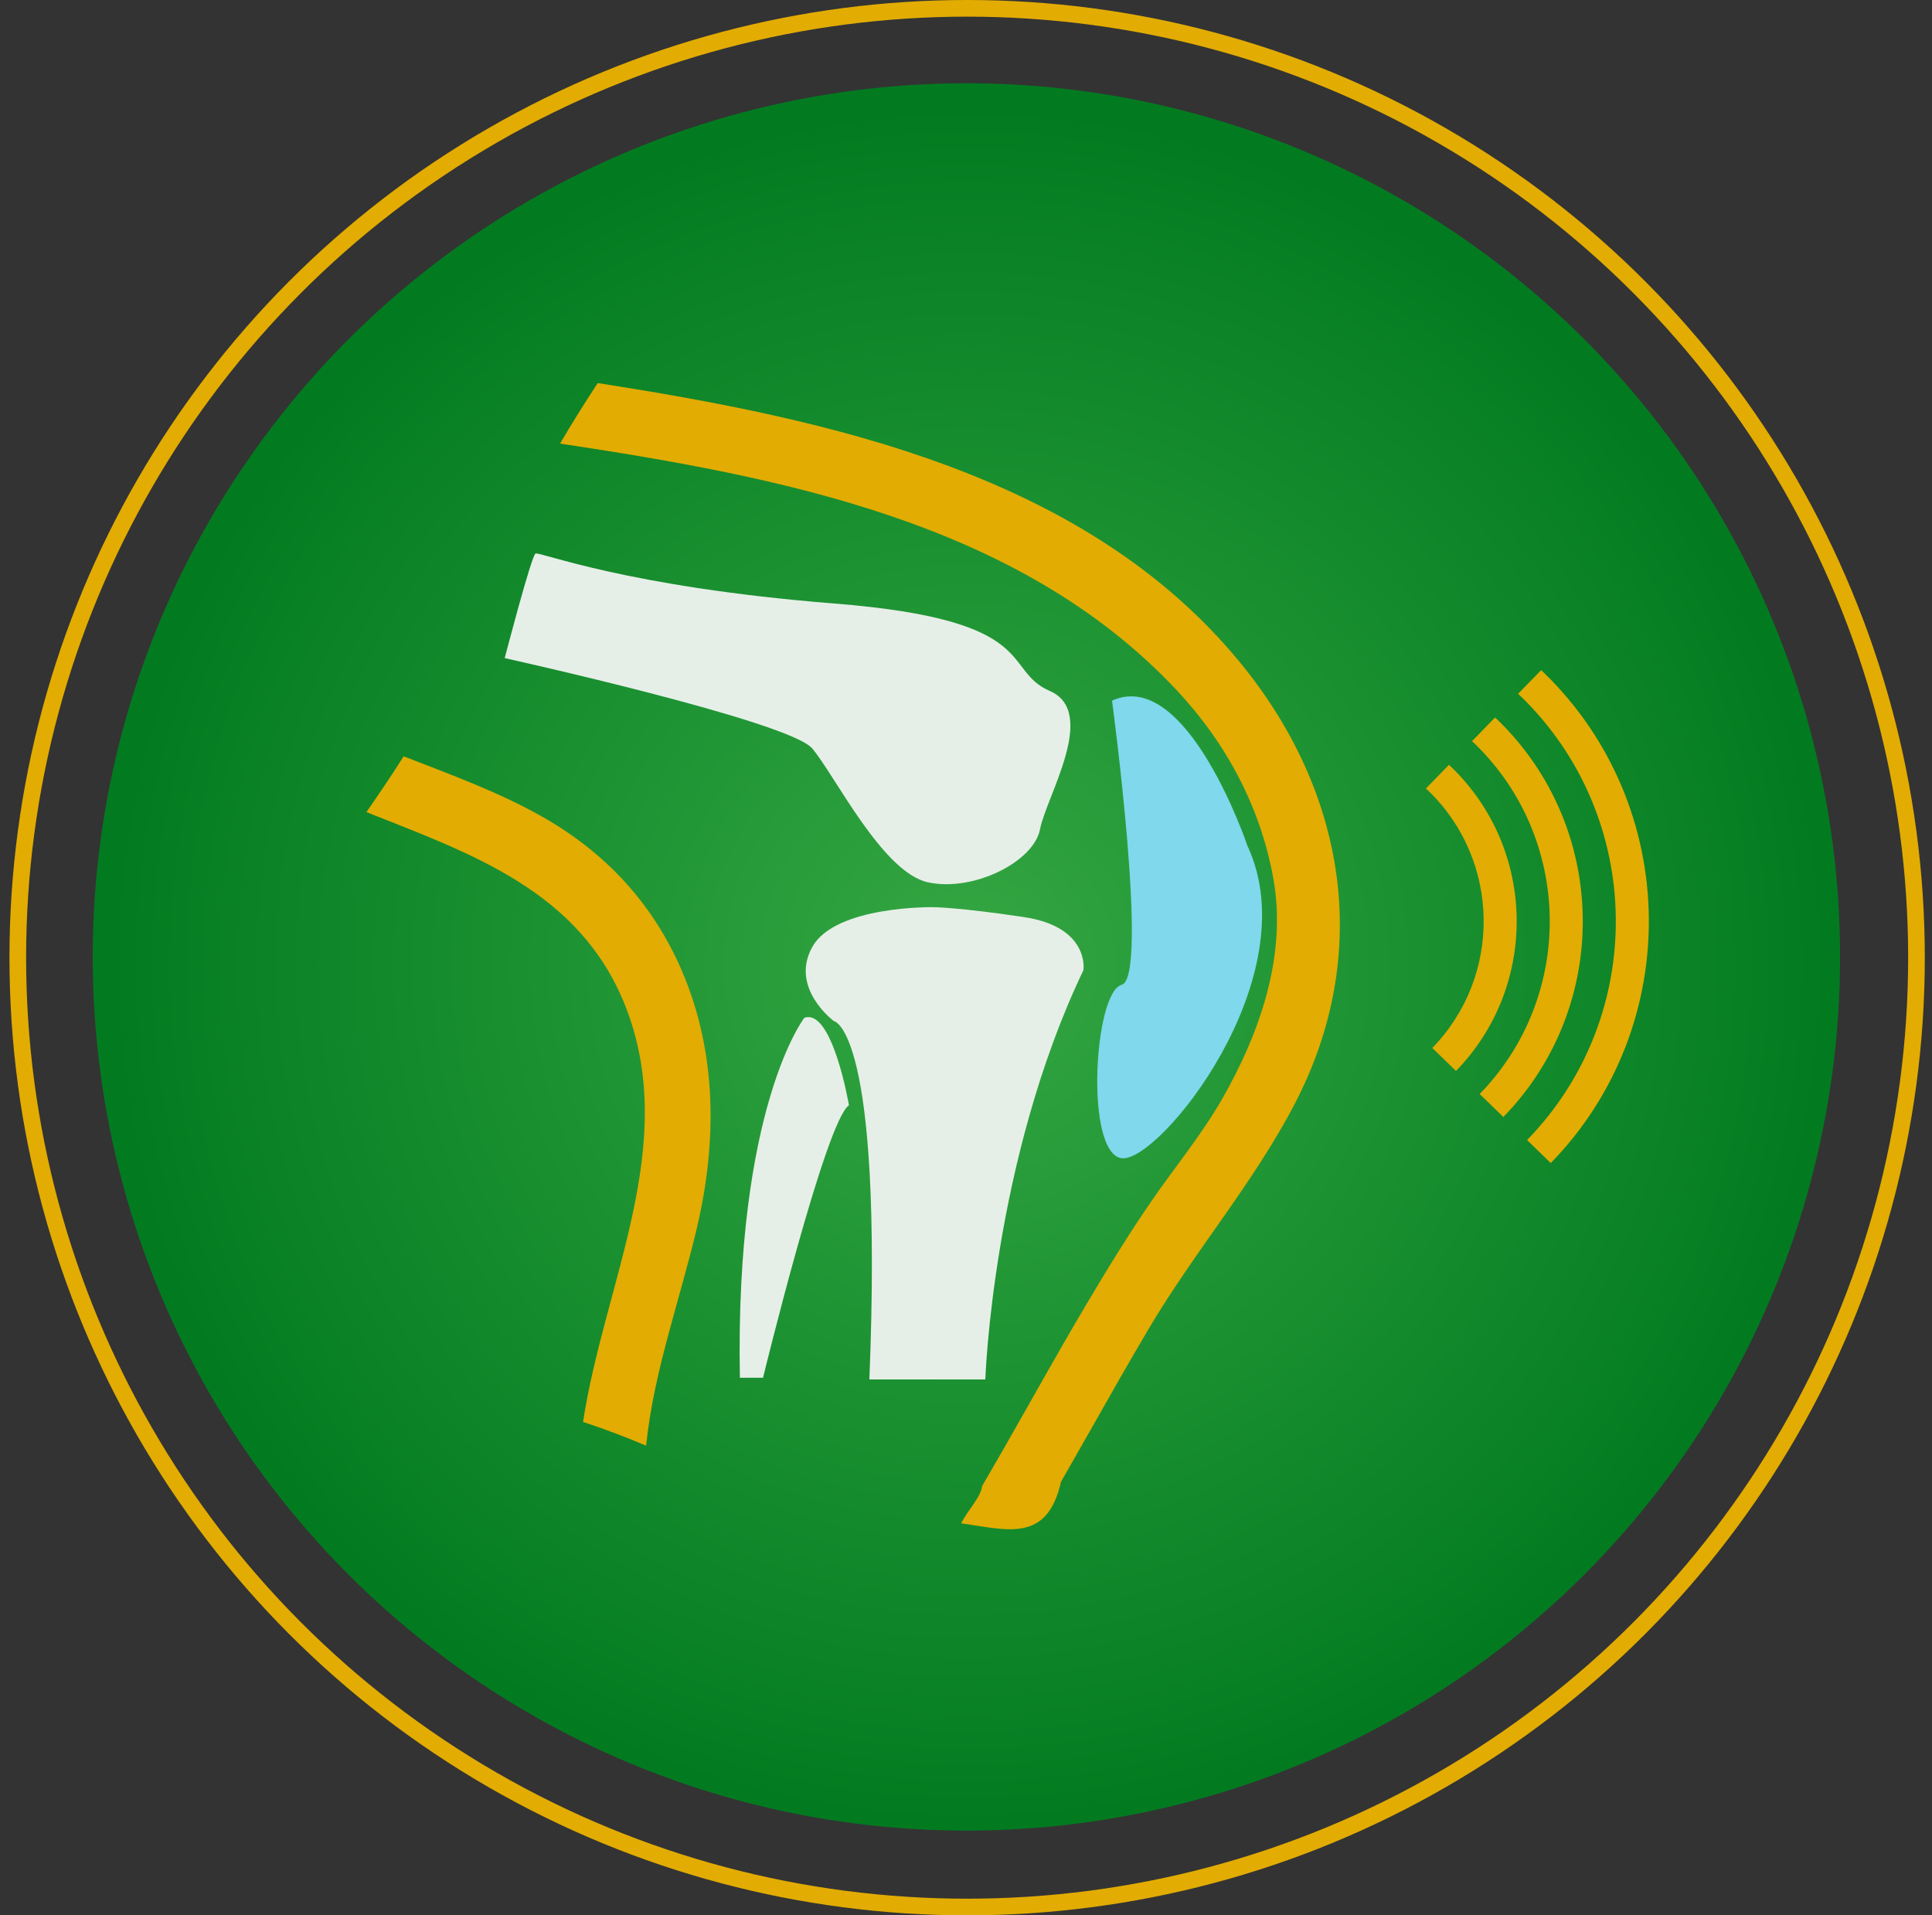 <?xml version="1.0" encoding="UTF-8"?> <svg xmlns="http://www.w3.org/2000/svg" width="116" height="115" viewBox="0 0 116 115" fill="none"><rect x="0" y="0" width="116" height="115" fill="#333333" stroke="none"/><circle cx="58.024" cy="57.456" r="52.456" fill="url(#paint0_radial_7504_101)"></circle><circle cx="58.068" cy="57.5" r="57" stroke="#E2AC02"></circle><path d="M30.303 39.514C30.303 39.514 47.394 43.297 48.771 44.941C50.148 46.585 52.993 52.382 55.714 52.975C58.436 53.569 62.075 51.745 62.445 49.787C62.816 47.829 65.963 42.76 63.029 41.485C60.095 40.21 62.626 37.233 50.094 36.236C37.561 35.24 32.397 33.102 32.151 33.237C31.904 33.371 30.303 39.514 30.303 39.514Z" fill="#E6EFE7"></path><path d="M66.767 42.067C66.767 42.067 69.005 58.697 67.345 59.131C65.685 59.564 65.119 69.232 67.345 69.542C69.57 69.853 78.587 58.712 74.902 50.792C74.902 50.792 71.273 40.025 66.767 42.067Z" fill="#7FD8EC"></path><path d="M56.02 54.468C56.02 54.468 50.166 54.369 48.777 56.848C47.389 59.326 50.067 61.308 50.067 61.308C50.067 61.308 53.042 61.706 52.199 82.823H59.161C59.161 82.823 59.593 69.662 65.051 58.248C65.051 58.248 65.448 55.658 61.478 55.063C57.509 54.468 56.02 54.468 56.02 54.468Z" fill="#E6EFE7"></path><path d="M48.294 61.111C48.294 61.111 44.126 66.464 44.423 82.723H45.813C45.813 82.723 49.583 67.257 50.973 66.365C50.973 66.365 49.98 60.515 48.294 61.111Z" fill="#E6EFE7"></path><path d="M37.53 60.361C40.849 68.7 36.283 77.002 35.007 85.373C36.29 85.801 37.556 86.269 38.794 86.803C39.249 82.34 40.812 78.098 41.842 73.727C43.058 68.569 43.057 63.209 40.938 58.281C39.207 54.253 36.353 51.182 32.545 49.029C29.918 47.544 27.058 46.507 24.234 45.41C23.523 46.545 22.763 47.654 22 48.76C28.297 51.263 34.793 53.482 37.53 60.361Z" fill="#E2AC02"></path><path d="M74.489 39.817C65.243 28.51 49.895 25.185 35.887 23C35.104 24.193 34.347 25.402 33.626 26.633C46.859 28.631 61.168 31.358 70.606 41.394C73.603 44.582 75.675 48.427 76.452 52.744C77.284 57.359 75.637 62.042 73.374 65.991C72.142 68.139 70.554 70.055 69.152 72.091C67.751 74.125 66.46 76.235 65.2 78.36C63.496 81.233 61.881 84.156 60.222 87.055C59.806 87.779 59.389 88.502 58.968 89.222C58.9 89.875 58.106 90.668 57.709 91.461C60.488 91.857 62.869 92.651 63.703 88.974C64.291 87.948 64.875 86.919 65.459 85.889C66.626 83.83 67.791 81.77 68.999 79.734C71.737 75.115 75.303 70.977 77.769 66.216C82.429 57.212 80.798 47.532 74.489 39.817Z" fill="#E2AC02"></path><path d="M92.699 40.392C92.644 40.339 92.585 40.289 92.531 40.236L91.146 41.658C91.202 41.71 91.26 41.76 91.315 41.813C98.768 49.055 98.936 61.004 91.687 68.45L93.11 69.833C101.121 61.603 100.937 48.395 92.699 40.392Z" fill="#E2AC02"></path><path d="M89.932 43.234C89.877 43.181 89.819 43.131 89.764 43.08L88.379 44.501C88.435 44.553 88.493 44.602 88.549 44.656C94.432 50.373 94.564 59.806 88.842 65.685L90.264 67.067C96.75 60.405 96.6 49.714 89.932 43.234Z" fill="#E2AC02"></path><path d="M87.165 46.078C87.11 46.025 87.052 45.975 86.996 45.922L85.612 47.343C85.669 47.396 85.726 47.446 85.782 47.499C90.096 51.691 90.193 58.609 85.997 62.921L87.419 64.303C92.378 59.209 92.264 51.033 87.165 46.078Z" fill="#E2AC02"></path><defs><radialGradient id="paint0_radial_7504_101" cx="0" cy="0" r="1" gradientUnits="userSpaceOnUse" gradientTransform="translate(58.174 57.945) rotate(90.165) scale(51.968 51.978)"><stop offset="0.001" stop-color="#35A743"></stop><stop offset="1" stop-color="#027B20"></stop></radialGradient></defs></svg> 